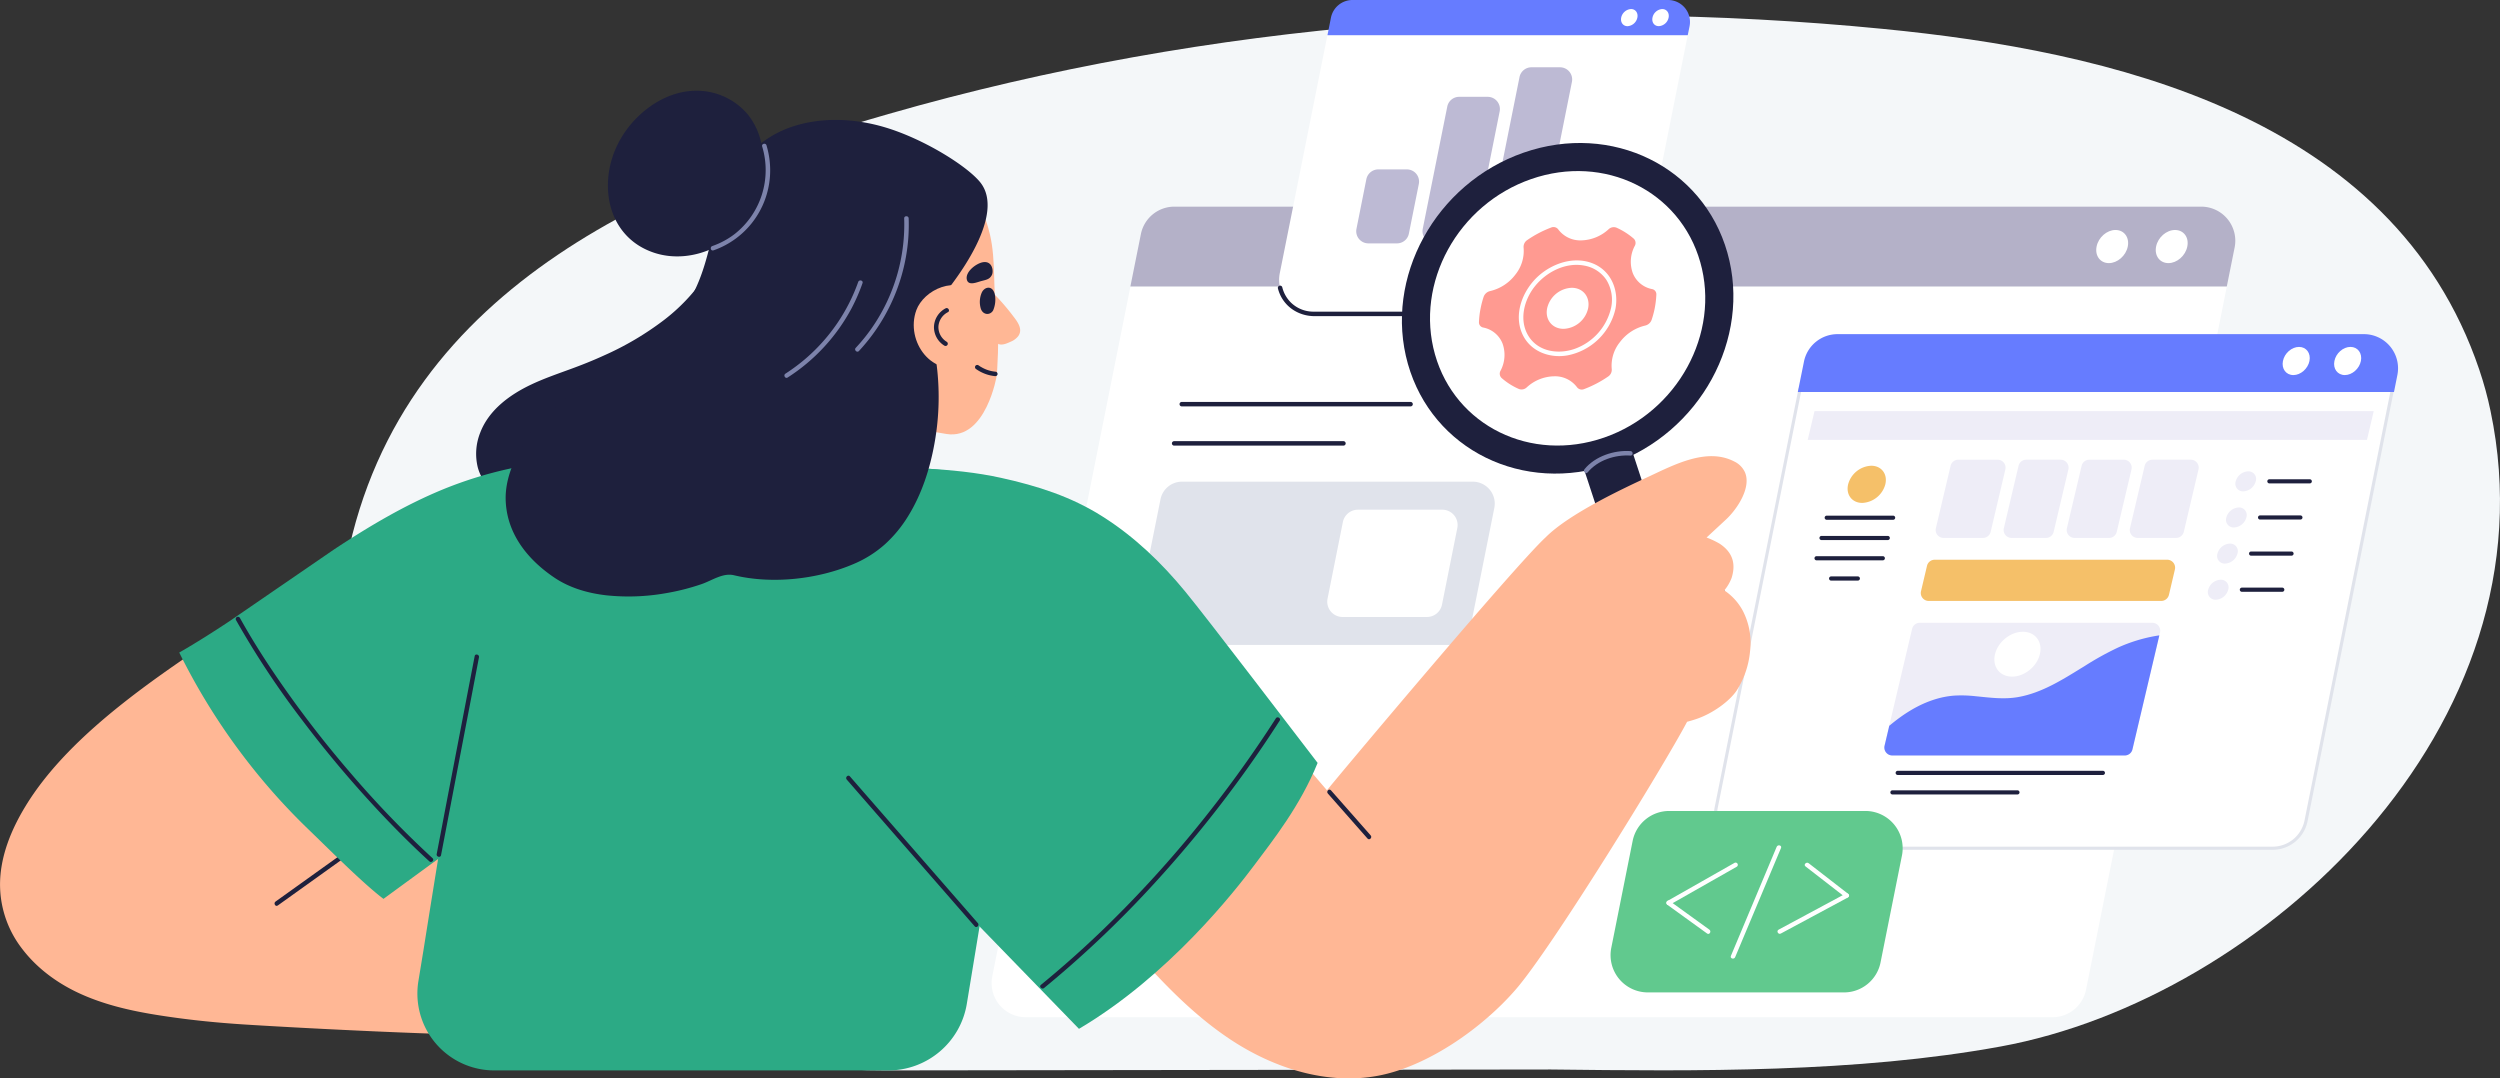 <svg xmlns="http://www.w3.org/2000/svg" xmlns:v="https://vecta.io/nano" width="1188.027" height="512.478"><rect width="100%" height="100%" fill="#333333" stroke="none"/><style><![CDATA[.B{fill:#1e203d}.C{fill:#fff}.D{fill:#eeedf7}.E{fill:#ffb795}.F{fill:#2caa85}.G{fill:#7d83ab}]]></style><path d="M1178.182 175.673c-41.114-121.572-177.242-151.559-283.2-161.928-156.986-15.4-320.466-3.333-472.8 40.433-102.368 29.4-230.969 78.525-257.43 211.831-12.526 63-8.792 109.712 38.9 148.818 73.034 59.855 125.124 93.844 217.034 93.844l316.3-.437c69.471.83 145.321 1.6 213.845-10.949 123.946-22.706 264.239-151.714 232.692-302.018-1.379-6.635-3.163-13.178-5.344-19.594" fill="#f4f7f9"></path><path d="M975.389 483.399H487.437c-4.858.003-9.462-2.173-12.544-5.928s-4.318-8.695-3.367-13.46l65.673-327.876h521.021l-66.922 334.241c-1.53 7.573-8.185 13.02-15.911 13.024" class="C"></path><path d="M1058.212 136.144H537.169l5-24.926a16.23 16.23 0 0 1 15.9-13.018h487.957a16.21 16.21 0 0 1 15.9 19.385l-3.726 18.559" fill="#b4b1c8"></path><g class="C"><path d="M1011.139 117.175c-.88 4.343-4.892 7.861-8.988 7.861s-6.707-3.518-5.827-7.861c.852-4.37 4.893-7.888 8.988-7.888s6.707 3.518 5.827 7.888m28.291-.028c-.857 4.37-4.9 7.888-8.989 7.888s-6.721-3.518-5.836-7.888c.857-4.343 4.9-7.855 8.989-7.855 4.122 0 6.721 3.513 5.836 7.855"></path><path d="M1079.978 403.093h-248.5c-4.859.004-9.464-2.172-12.545-5.929s-4.315-8.699-3.36-13.463l39.75-198.409h281.552l-41.021 204.776a16.21 16.21 0 0 1-15.877 13.024" stroke="#e0e3eb" stroke-width="1.5"></path><path d="M1081.016 394.735H815.254l47.009-199.368h265.762l-47.009 199.368"></path></g><path d="M912.326 295.951h110.458c1.151 0 2.238.524 2.955 1.425s.983 2.078.724 3.199l-13.1 55.532a3.77 3.77 0 0 1-3.679 2.9H899.229a3.78 3.78 0 0 1-3.679-4.638l13.1-55.519a3.79 3.79 0 0 1 3.679-2.9" class="D"></path><path d="M1033.537 270.626l-2.836 12.054c-.409 1.7-1.928 2.898-3.676 2.9H916.557a3.77 3.77 0 0 1-3.676-4.625l2.849-12.067a3.77 3.77 0 0 1 3.662-2.9h110.468c1.153 0 2.243.526 2.959 1.43s.98 2.085.717 3.208" fill="#f5c069"></path><path d="M1128.025 195.364l-3.217 13.677H859.044l3.232-13.677h265.747m-175.065 27.729l-6.974 29.637c-.408 1.698-1.925 2.897-3.672 2.9H923.62a3.77 3.77 0 0 1-3.672-4.625l7-29.65a3.77 3.77 0 0 1 3.672-2.9h18.678a3.76 3.76 0 0 1 3.658 4.638m29.965 0l-7 29.638c-.394 1.699-1.908 2.901-3.652 2.9h-16.363a3.76 3.76 0 0 1-3.652-4.626l6.983-29.65c.401-1.7 1.918-2.901 3.665-2.9h16.349a3.77 3.77 0 0 1 2.954 1.434c.714.904.976 2.084.712 3.205m29.987 0l-7 29.637a3.75 3.75 0 0 1-3.658 2.9H985.89c-1.151.002-2.24-.523-2.955-1.425s-.98-2.081-.717-3.201l6.99-29.65c.402-1.702 1.923-2.903 3.672-2.9h16.353a3.78 3.78 0 0 1 3.672 4.639m31.848-.001l-6.987 29.638c-.408 1.701-1.93 2.901-3.68 2.9h-18.226a3.76 3.76 0 0 1-2.952-1.426c-.714-.902-.977-2.08-.714-3.2l6.987-29.651a3.77 3.77 0 0 1 3.666-2.9h18.24c1.152.003 2.239.531 2.953 1.434s.977 2.084.713 3.205" class="D"></path><path d="M895.926 230.163a11.92 11.92 0 0 1-10.954 8.829c-4.881 0-7.884-3.955-6.717-8.829 1.341-5.021 5.777-8.597 10.968-8.841 4.867 0 7.884 3.955 6.7 8.841" fill="#f5c069"></path><path d="M969.375 310.88c-1.414 5.891-7.332 10.665-13.222 10.665s-9.522-4.775-8.108-10.665 7.345-10.665 13.236-10.665 9.508 4.775 8.094 10.665" class="C"></path><path d="M1071.943 228.734c-.715 2.698-3.093 4.624-5.881 4.763a3.63 3.63 0 0 1-3.621-4.763 6.42 6.42 0 0 1 5.9-4.75 3.62 3.62 0 0 1 3.607 4.75" class="D"></path><path d="M1078.404 229.729h19.26c.536-.017.961-.456.961-.993s-.426-.975-.961-.993h-19.26c-.536.017-.961.456-.961.992s.426.975.961.993h0" class="B"></path><path d="M1067.497 245.909a6.41 6.41 0 0 1-5.884 4.749c-1.191.056-2.334-.476-3.058-1.424s-.937-2.19-.571-3.325c.727-2.703 3.117-4.627 5.913-4.762 1.191-.052 2.331.485 3.05 1.436s.924 2.194.55 3.326" class="D"></path><path d="M1073.956 246.903h19.282c.527-.029.939-.465.939-.992s-.412-.964-.939-.993h-19.282c-.527.029-.939.465-.939.993s.412.964.939.993h0" class="B"></path><path d="M1063.272 263.072a6.42 6.42 0 0 1-5.9 4.751 3.62 3.62 0 0 1-3.608-4.751 6.42 6.42 0 0 1 5.888-4.749c1.192-.058 2.336.474 3.059 1.422s.934 2.193.563 3.327" class="D"></path><path d="M1069.734 264.066h19.248a.99.99 0 0 0 .961-.991.99.99 0 0 0-.961-.991h-19.248a.99.99 0 0 0-.961.991.99.99 0 0 0 .961.991h0" class="B"></path><path d="M1058.867 280.237c-.719 2.699-3.101 4.624-5.891 4.762-1.192.054-2.335-.482-3.057-1.433s-.93-2.195-.558-3.329a6.43 6.43 0 0 1 5.906-4.749 3.62 3.62 0 0 1 3.6 4.749" class="D"></path><path d="M1065.328 281.229h19.271c.531-.024.948-.461.948-.992s-.418-.968-.948-.992h-19.271c-.531.024-.948.461-.948.992s.418.968.948.992h0M868.08 247.011h31.55c.545 0 .986-.441.986-.986s-.441-.986-.986-.986h-31.55c-.545 0-.986.441-.986.986s.441.986.986.986h0m-2.509 9.64h31.554c.531-.024.948-.461.948-.992s-.418-.968-.948-.992h-31.554c-.531.024-.948.461-.948.992s.418.968.948.992h0m-2.356 9.623h31.547c.533-.017.956-.454.956-.986s-.423-.97-.956-.986h-31.547c-.533.017-.956.454-.956.986s.423.97.956.986h0m6.933 9.635h12.742c.536-.017.961-.456.961-.993s-.426-.975-.961-.993h-12.742a.99.99 0 0 0-.961.992c0 .536.426.975.961.993h0m31.636 92.369h97.558a.99.99 0 0 0 .961-.991.99.99 0 0 0-.961-.991h-97.558a.99.99 0 0 0-.961.991.99.99 0 0 0 .961.991h0m-2.514 9.269h59.437a.992.992 0 1 0 0-1.984H899.27c-.531.024-.948.461-.948.992s.418.968.948.992h0" class="B"></path><path d="M1023.904 302.298a74.43 74.43 0 0 0-17.508 5.481 143.13 143.13 0 0 0-15.591 8.631c-9.954 6.1-20.178 12.848-31.907 14.868-6.7 1.154-13.348.224-20.05-.422a59.87 59.87 0 0 0-10.337-.284 41.65 41.65 0 0 0-9.145 1.809c-8.094 2.543-15.151 7.144-21.569 12.538l-2.229 9.448a3.77 3.77 0 0 0 3.664 4.639h110.472a3.75 3.75 0 0 0 3.664-2.915l12.779-54.155a45.33 45.33 0 0 0-2.243.361m113.742-116.007h-283.31l2.93-14.476a16.27 16.27 0 0 1 15.987-13.025h250.029a16.23 16.23 0 0 1 15.986 19.39l-1.621 8.112" fill="#667cff"></path><path d="M1121.93 171.541c-.761 3.7-4.168 6.692-7.633 6.692-3.492 0-5.717-3-4.957-6.692.732-3.7 4.14-6.689 7.632-6.689 3.464 0 5.689 2.994 4.957 6.689m-24.445.007c-.757 3.692-4.175 6.69-7.648 6.69s-5.715-3-4.959-6.69c.729-3.7 4.174-6.69 7.648-6.69s5.687 2.995 4.959 6.69" class="C"></path><path d="M876.265 471.605h-93.2a17.71 17.71 0 0 1-17.362-21.2l10.144-50.78c1.663-8.284 8.94-14.243 17.389-14.242h93.225a17.72 17.72 0 0 1 17.362 21.2l-10.17 50.78c-1.656 8.288-8.937 14.251-17.389 14.241" fill="#61c98e"></path><g class="C"><path d="M824.259 410.046q-15.927 9.055-31.88 18.1a1.07 1.07 0 0 0-.357 1.447 1.07 1.07 0 0 0 1.437.395q15.927-9.054 31.854-18.106a1.06 1.06 0 0 0-1.054-1.839h0"></path><path d="M792.38 429.991q9.417 6.816 18.86 13.633c1.1.8 2.18-1.043 1.077-1.841q-9.417-6.816-18.859-13.632c-1.13-.8-2.181 1.043-1.077 1.841h0m65.598-18.275q9.442 7.31 18.857 14.619c1.067.832 2.587-.664 1.521-1.5q-9.442-7.314-18.857-14.622c-1.066-.833-2.587.667-1.521 1.507h0"></path><path d="M877.048 424.672q-15.923 8.573-31.846 17.118c-1.2.651-.133 2.491 1.067 1.84q15.923-8.573 31.846-17.117c1.2-.651.133-2.491-1.067-1.841h0m-52.475 30.163q10.92-25.925 21.787-51.854c.529-1.262-1.536-1.813-2.065-.566q-10.88 25.926-21.76 51.854c-.529 1.262 1.536 1.816 2.039.566h0"></path></g><path d="M557.933 211.764h80.52a1.06 1.06 0 0 0 1.026-1.059 1.06 1.06 0 0 0-1.026-1.059h-80.52a1.06 1.06 0 0 0-1.026 1.059 1.06 1.06 0 0 0 1.026 1.059h0m3.611-18.635h108.8c.576-.018 1.034-.49 1.034-1.066s-.458-1.049-1.034-1.066h-108.8a1.07 1.07 0 0 0-1.011 1.066 1.07 1.07 0 0 0 1.011 1.066h0" class="B"></path><path d="M688.532 306.488H550.327a10.42 10.42 0 0 1-10.231-12.461l11.384-56.744a10.41 10.41 0 0 1 10.206-8.385h138.2a10.44 10.44 0 0 1 10.231 12.487l-11.359 56.744c-.98 4.87-5.263 8.37-10.231 8.359" fill="#e0e3eb"></path><path d="M678.108 293.199H638.02a7.28 7.28 0 0 1-7.149-8.732l7.276-36.381a7.3 7.3 0 0 1 7.149-5.872h40.083a7.28 7.28 0 0 1 7.148 8.731l-7.276 36.381a7.3 7.3 0 0 1-7.149 5.872m84.11-144.018H624.049a16.19 16.19 0 0 1-12.528-5.934c-3.075-3.756-4.304-8.693-3.347-13.452l22.635-113.066h171.223L778.114 136.16a16.22 16.22 0 0 1-15.9 13.02" class="C"></path><path d="M779.65 123.123l-1.8 8.891c-.756 3.781-1.356 7.51-3.937 10.586-2.911 3.486-7.218 5.5-11.759 5.5H624.25a15.29 15.29 0 0 1-10.795-4.328 15.38 15.38 0 0 1-4.119-7.3 1.07 1.07 0 0 0-2.06.573c2.06 8.109 9.256 13.193 17.469 13.193h133.89c3.781 0 7.327.026 10.9-1.643 4.966-2.318 8.537-6.857 9.621-12.229l1.93-9.647.626-3.024c.261-1.356-1.8-1.929-2.06-.574h0" class="B"></path><path d="M802.034 16.722H630.829l1.651-8.335A10.46 10.46 0 0 1 642.702 0h149.975c3.123.003 6.081 1.405 8.061 3.821s2.773 5.592 2.161 8.655l-.865 4.247" fill="#667cff"></path><path d="M792.937 8.376c-.454 2.249-2.364 3.912-4.654 4.052-2.117 0-3.451-1.8-3.006-4.052.448-2.246 2.342-3.916 4.627-4.078 2.118 0 3.478 1.83 3.033 4.078m-14.842-.021a5.12 5.12 0 0 1-4.664 4.09c-2.11 0-3.465-1.823-3.022-4.09.47-2.246 2.375-3.906 4.664-4.064 2.11 0 3.465 1.824 3.022 4.064" class="C"></path><path d="M726.899 115.672H713.32a5.82 5.82 0 0 1-5.69-6.932l14.458-72.108c.538-2.703 2.908-4.651 5.664-4.655h13.579a5.78 5.78 0 0 1 5.665 6.931l-14.432 72.108a5.81 5.81 0 0 1-5.664 4.656m-14.237-62.731l-11.621 58.079a5.82 5.82 0 0 1-5.695 4.643h-13.571c-1.734-.001-3.376-.78-4.474-2.122s-1.537-3.106-1.195-4.805l11.646-58.053a5.77 5.77 0 0 1 5.669-4.669h13.571a5.8 5.8 0 0 1 5.669 6.926m-38.417 34.477l-4.728 23.588a5.75 5.75 0 0 1-5.668 4.651h-13.573a5.77 5.77 0 0 1-4.473-2.113c-1.098-1.34-1.537-3.102-1.195-4.801l4.7-23.587a5.8 5.8 0 0 1 5.694-4.651h13.573a5.79 5.79 0 0 1 4.468 2.117 5.78 5.78 0 0 1 1.2 4.796" fill="#bdbad4"></path><path d="M782.933 261.31a87.45 87.45 0 0 1 27.491-3.046c1.366.052 1.366-2.074 0-2.127a89.66 89.66 0 0 0-28.068 3.125c-.542.179-.846.752-.692 1.301s.715.878 1.27.747h0m8.034 23.765a88.15 88.15 0 0 1 27.516-3.049c1.368.066 1.342-2.065 0-2.131a89.89 89.89 0 0 0-28.069 3.125c-.549.167-.867.74-.718 1.294s.711.891 1.27.76h0m13.417 55.074l10.091-16.949a1.07 1.07 0 0 0-.408-1.412c-.49-.287-1.119-.14-1.431.335q-5.045 8.478-10.091 16.951c-.268.505-.089 1.131.404 1.419s1.126.136 1.435-.344h0M343.928 135.4a32.4 32.4 0 0 0-3.863-7.211c-.119-.161-.304-.26-.504-.269s-.393.073-.526.222l-2.224 2.669 1.756-2.9c.351-.609-.656-1.03-.983-.445a88.4 88.4 0 0 1-21.913 24.512 141.65 141.65 0 0 1-28.819 17.021c-5.174 2.365-10.465 4.472-15.8 6.415-6.2 2.271-12.455 4.425-18.425 7.234-10.207 4.8-20.3 12.1-24.442 23.013a27.09 27.09 0 0 0-1.124 16.505 22.56 22.56 0 0 0 9.529 12.97c10.512 7.023 23.95 5.947 35.7 3.231a98.48 98.48 0 0 0 31.91-13.79 95.96 95.96 0 0 0 24.957-24.231 97.39 97.39 0 0 0 14.7-31.208c2.9-10.887 4.144-22.99.07-33.736" class="B"></path><path d="M166.62 376.511c-6.556-2.33-4.889-9.8-2.559-15.739 6.008-15.4 18.091-28.85 28.941-41 6.4-7.15 13.066-14.025 19.9-20.718-29.832-17.292-71.109-22.363-98.565-4.043-34.812 23.231-80.474 52.058-102.4 88.4C5.45 394.124.424 406.253.037 418.931c-.3 11.348 3.277 22.459 10.142 31.5 6.853 9.183 16.218 16.218 26.5 21.129 11.787 5.619 24.625 8.612 37.462 10.69 13.98 2.261 28.142 3.723 42.281 4.614 28.462 1.8 98.017 5.391 131.8 5.208 3.883-.023 3.038-23.733 3.472-25.789a86.36 86.36 0 0 0 1.12-9.73l.868-11.033c.8-11.261 1.325-27.228 1.576-38.535l-88.629-30.472" class="E"></path><path d="M132.012 430.292q22.719-16.276 45.46-32.551c1.1-.783.022-2.64-1.1-1.835q-22.719 16.276-45.438 32.529c-1.1.805-.045 2.662 1.073 1.857h0" class="B"></path><path d="M291.164 276.465c-1.571 19.563 5.081 48.573 4.111 68.206q-9.182 6.652-18.362 13.35-13.2 9.631-26.354 19.24-13.269 9.667-26.493 19.333-13.165 9.6-26.354 19.24-7.726 5.647-15.475 11.318c-9.608-7.206-26.723-24.414-35.431-32.8a299.29 299.29 0 0 1-26.886-29.54c-8.338-10.472-15.977-21.483-22.866-32.96q-6.375-10.637-11.872-21.758c8.177-4.712 16.168-9.77 24.044-15.013l49.405-33.907c16.584-10.971 33.745-21.18 52.107-28.71 20.213-8.218 41.675-12.943 63.471-13.974 7.507-.369 14.829-.647 22.566-.531-2.194 19.263-4.042 39.15-5.613 58.505" class="F"></path><path d="M820.88 120.119c11.556 40.842-13.06 85.773-54.983 100.363-41.95 14.564-85.3-6.728-96.854-47.569s13.086-85.773 54.983-100.364c41.95-14.59 85.3 6.7 96.854 47.57" class="B"></path><path d="M807.996 124.602c9.6 33.917-10.833 71.226-45.644 83.321-34.837 12.121-70.832-5.574-80.429-39.491s10.833-71.227 45.67-83.321c34.812-12.12 70.806 5.548 80.4 39.491" class="C"></path><path d="M811.92 324.882l-22.766 9-38.861-118.338 22.765-9.006 38.862 118.344" class="B"></path><path d="M754.47 224.49c4.765-5.806 13.045-8.489 20.362-7.994 1.38.078 1.354-2.057 0-2.135-7.812-.521-16.795 2.422-21.873 8.619-.859 1.042.625 2.552 1.51 1.51h0" class="G"></path><path d="M743.02 156.265c-5.378 0-8.876-4.36-7.806-9.737 1.234-5.532 6.037-9.54 11.7-9.764 5.352 0 8.85 4.36 7.779 9.764-1.226 5.52-6.019 9.519-11.669 9.737zm44.092-16.238c.102-1.254-.75-2.386-1.983-2.636a12.38 12.38 0 0 1-9.189-7.545c-1.548-4.259-1.216-8.975.914-12.975a2.83 2.83 0 0 0-.47-3.446c-2.473-2.15-5.253-3.919-8.249-5.247a3.57 3.57 0 0 0-3.707.757c-3.556 3.304-8.2 5.189-13.053 5.3a13.05 13.05 0 0 1-10.938-5.3 2.82 2.82 0 0 0-3.368-.783c-3.994 1.508-7.788 3.498-11.3 5.926a3.9 3.9 0 0 0-1.749 3.5 17.94 17.94 0 0 1-3.942 12.975 21.04 21.04 0 0 1-12.008 7.779 4.29 4.29 0 0 0-3.028 2.715c-.595 1.795-1.074 3.626-1.436 5.482-.436 2.133-.698 4.298-.783 6.474-.102 1.255.75 2.387 1.984 2.637a12.38 12.38 0 0 1 9.189 7.545 15.98 15.98 0 0 1-.914 12.975 2.83 2.83 0 0 0 .47 3.446 31.28 31.28 0 0 0 8.25 5.247 3.53 3.53 0 0 0 3.707-.757 19.75 19.75 0 0 1 13.027-5.273 13.03 13.03 0 0 1 10.938 5.273 2.84 2.84 0 0 0 3.368.783 53.3 53.3 0 0 0 11.33-5.927c1.178-.76 1.849-2.101 1.75-3.5-.437-4.666.979-9.317 3.942-12.948 2.965-3.928 7.215-6.691 12.008-7.806a4.25 4.25 0 0 0 3-2.715c.603-1.786 1.091-3.608 1.462-5.456.421-2.144.683-4.317.783-6.5" fill="#ff9a91"></path><path d="M765.62 146.223c-2.042 9.075-8.599 16.466-17.366 19.575-7.669 2.677-17.106 1.378-21.759-5.9-4.81-7.487-2.34-17.314 2.912-23.865 5.485-6.837 14.662-11.543 23.527-9.8a16 16 0 0 1 10.425 6.759c2.43 3.955 3.24 8.695 2.262 13.232-.26 1.352 1.794 1.924 2.054.572 1.69-8.839-1.976-17.99-10.606-21.552-9.125-3.743-19.706-.052-26.569 6.447-6.863 6.552-11.075 17.158-7.357 26.361 3.51 8.683 12.816 12.374 21.682 10.841 11.331-2.172 20.302-10.847 22.851-22.1.286-1.326-1.768-1.9-2.054-.572" class="C"></path><path d="M828.32 290.477a26.91 26.91 0 0 0-8.917-9.909 20.79 20.79 0 0 0 3.482-5.947c1.926-6.147.976-11.864-5.7-16.255-1.979-1.153-4.053-2.133-6.2-2.931l9.128-8.463c5.382-4.96 12.163-15.17 9.155-22.425a10.55 10.55 0 0 0-5.2-5.277c-12.927-6.648-28.229 1.451-40.708 7.282-12.374 5.751-37.674 17.6-48.782 28.723v.005c-14.959 13.721-103 118.78-103.975 120.265-4.933-5.569-24.905-29.464-28.783-32.963a278.37 278.37 0 0 0-28.81 35.29c-8.853 12.833-16.669 26.35-23.375 40.424-3.561 7.514-16.911 26.327-16.911 26.327 15.988 18.307 32.477 36.661 52.977 50 20.156 13.091 45.141 21.127 69.229 16.568s50.1-23.233 65.535-41.167c17.228-19.967 70.02-105.782 81.259-127.028a63.28 63.28 0 0 0 4.723-1.427c7.519-2.6 15.434-8.316 18.864-13.463 3.561-5.608 5.732-11.984 6.332-18.6a33.15 33.15 0 0 0-3.324-19.025" class="E"></path><path d="M631.008 377.091q9.4 10.7 18.857 21.4c.91 1.031 2.4-.483 1.492-1.509q-9.4-10.7-18.857-21.4c-.91-1.032-2.4.48-1.492 1.506h0" class="B"></path><path d="M596.002 411.207c-9.042 12.064-40.49 52.433-83.266 77.709-.176-.173-101.1-104.134-101.1-104.134 1.809-13.827 17.935-50.349 19.491-64.189q4.936-44.12 8.088-88.415c.251-3.491-1.457-6.154-1.23-9.645 14.267.778 26.223 2.01 37.727 4.546 17.332 3.843 33.332 8.892 48.327 18.437 15.046 9.52 27.932 21.9 39.209 35.617 11.178 13.589 52.647 68.17 62.9 81.407-8.339 20.526-21.074 36.547-30.142 48.666" class="F"></path><g class="E"><path d="M481.011 149.629a111.98 111.98 0 0 0-9.2-10.553 1.15 1.15 0 0 0-.17-.17l-.582-.606c-.461-.461-1.262.146-.825.631.17.17.291.34.461.51.024 2.281.364 4.61.558 6.89l.655 7.157.607 6.72c.194 1.7.97 3.324 2.887 3.494 1.626.17 3.372-.631 4.8-1.286 1.434-.553 2.697-1.473 3.663-2.669 2.547-3.518-.728-7.351-2.863-10.117"></path><path d="M355.529 110.365c1.482-10.082 6.06-19.454 13.1-26.82 15.879-16.219 41.877-21.858 62.694-16 20.89 5.882 34.4 23.529 39.166 44.128 2.856 12.466 1.234 25.828 3.2 38.44 1.452 9.416 0 28.272 0 28.272s-5.059 30.743-23.819 27.863c-21.858-3.389-32.8-10-47.106-16.557-19.051-8.739-35.511-23.529-43.208-43.305-4.478-11.445-5.864-23.868-4.018-36.019"></path></g><path d="M472.773 178.741c-3.275-.342-6.403-1.535-9.074-3.461-.438-.384-.491-1.046-.12-1.495.396-.431 1.058-.48 1.513-.112l.824.549.996.559a17.7 17.7 0 0 0 2.037.92c.647.238 1.308.434 1.979.588.748.164 1.506.285 2.268.361a1.09 1.09 0 0 1 .844 1.261 1.1 1.1 0 0 1-1.266.83h0" class="B"></path><path d="M414.788 162.479l-9.719 53.312s-2.93 14.2-24.083 10.529c-19.867-3.454-18.1-21.272-18.1-21.272l7.456-49.906 44.45 7.337" fill="#ffa67d"></path><path d="M470.578 226.937c-27.207-5.8-57.036-5.51-86.525-6.917-22.887-1.092-97.252-4.441-132.3.825-11.553 1.748-19.683 13.4-24.294 24.1-5.9 13.615-4.2 28.154-5.753 42.376-1.747 15.8-3.568 30.993-2.257 46.964.1 1.165.243 2.33.364 3.5-.073.364-.146.728-.194 1.092q-9.429 56.357-18.4 112.786l-2.378 14.509a36.52 36.52 0 0 0 36.018 42.5h187.272c18.437.011 34.191-13.283 37.28-31.459l15.582-94.573q5.315-34.986 10.218-70.069c2.815-20.411-11.626-85-14.635-85.627" class="F"></path><g class="B"><path d="M321.12 220.429a95.66 95.66 0 0 0 39.767 16.251c14.232 2.308 28.799 1.443 42.658-2.533 7.921-2.304 15.518-5.604 22.608-9.822a1.06 1.06 0 0 0-1.052-1.84 95.08 95.08 0 0 1-40.317 13 95.45 95.45 0 0 1-41.249-5.592c-7.572-2.83-14.745-6.628-21.341-11.3-1.123-.813-2.2 1.052-1.076 1.84h0m175.044 249.078c17.39-14.275 33.801-29.701 49.124-46.175 15.085-16.184 29.216-33.233 42.32-51.059q10.73-14.557 20.51-29.814c.75-1.15-1.1-2.226-1.826-1.076a572.06 572.06 0 0 1-38.118 52.5 549.95 549.95 0 0 1-45.221 49.056q-13.656 13.072-28.288 25.064c-1.051.871.45 2.371 1.5 1.508h0m-93.764-99.034q23.638 27.149 47.324 54.275 6.733 7.747 13.466 15.445c.893 1.038 2.389-.483 1.5-1.521l-47.349-54.3q-6.733-7.71-13.442-15.421c-.893-1.038-2.413.483-1.5 1.52h0m-192.815 35.925q7.007-36.563 14.036-73.148l3.991-20.883c.272-1.338-1.792-1.927-2.041-.567q-7.04 36.563-14.058 73.126-1.973 10.476-3.991 20.906c-.272 1.338 1.792 1.905 2.063.567h0m-97.435-111.743a410.68 410.68 0 0 0 31.314 47.365 536.08 536.08 0 0 0 38.3 45.313c7.169 7.574 14.563 14.946 22.273 21.98 1.014.924 2.525-.586 1.51-1.51a469.1 469.1 0 0 1-39.249-40.8 511.35 511.35 0 0 1-35.98-47c-5.816-8.589-11.295-17.359-16.322-26.4-.3-.494-.94-.658-1.441-.371s-.682.922-.408 1.431h0"></path><path d="M465.746 86.55c-6.294-7.723-26.629-20.456-44.955-25.976-14.4-4.333-30.527-5.156-44.931-.17-7.087 2.462-13.531 6.482-18.858 11.765-23.87 23.434-13.484 61.466-40.453 82.987-7.093 5.665-42.462 30.672-49.652 35.877-13.121 9.49-26.751 28.881-26.605 45.827.17 15.833 9.659 28.542 23.168 37.644 7.335 4.939 16 7.408 24.693 8.4a101.49 101.49 0 0 0 28.009-.968 107.35 107.35 0 0 0 17.164-4.334c4.987-1.694 10.168-5.519 15.493-4.236 18.2 4.357 39.9 1.937 57.011-5.423a53.78 53.78 0 0 0 14.84-9.417 60.99 60.99 0 0 0 10.894-13.266c6.439-10.41 10.289-22.32 12.468-34.3a123.18 123.18 0 0 0 .75-39.993c1.792-6.294-3.438-17.043-2.687-23.531 14.138-15.445 35.828-45.972 23.652-60.884"></path></g><path d="M429.68 103.782a86.25 86.25 0 0 1-13.829 49.768 83.88 83.88 0 0 1-9.188 11.748c-.933.981.574 2.488 1.507 1.507a88.42 88.42 0 0 0 22.826-47.782 85.46 85.46 0 0 0 .813-15.241c-.024-1.364-2.177-1.364-2.13 0h0m-21.847 30.212a86.04 86.04 0 0 1-24.579 36.072c-3.148 2.733-6.488 5.238-9.993 7.495-1.166.738-.095 2.57 1.047 1.833a88.56 88.56 0 0 0 30.457-33.051 90.37 90.37 0 0 0 5.115-11.778c.476-1.309-1.594-1.856-2.046-.571h0" class="G"></path><path d="M459.22 173.355c13.407-5.663 17.376-22.918 6.341-32.985-11.471-10.431-26.645-2.372-30.105 7.018-5.421 14.859 7.768 32.719 23.765 25.967" class="E"></path><path d="M449.363 146.529a10.29 10.29 0 0 0-5.531 8.705 10.34 10.34 0 0 0 4.978 9.042c.51.282 1.152.106 1.446-.397s.133-1.149-.363-1.455a8.18 8.18 0 0 1-3.944-7.19 8.2 8.2 0 0 1 4.5-6.878c1.2-.625.12-2.453-1.082-1.827h0m18.109-21.969c-3.192.3-8.863 4.457-8.031 8.264.615 2.76 3.757 1.7 5.953 1.014 2.793-.881 4.706-.781 5.937-3.126.881-1.679.382-6.568-3.858-6.153m5.301 15.48a6.1 6.1 0 0 0-.629-1.717c-1.4-2.587-4.4-1.813-5.585.677a11.16 11.16 0 0 0-.459 7.713c1.064 3.12 4.5 3.192 5.852.774a12.97 12.97 0 0 0 .822-7.448m-111.23-72.989a32.44 32.44 0 0 0-6.089-12.531 31.7 31.7 0 0 0-24.051-11.4c-15.964-.235-30.892 11.473-37.8 25.32-9.616 19.208-4.866 44.2 17.021 51.6 9.192 3.127 19.467 2.045 28.165-2.092a41.13 41.13 0 0 0 20.077-20.994c3.832-8.957 5.172-20.078 2.68-29.9" class="B"></path><path d="M339.066 118.97c15.239-5.338 25.809-19.27 26.844-35.384a41.1 41.1 0 0 0-1.67-14.539c-.4-1.294-2.447-.753-2.047.564a38.69 38.69 0 0 1-13.1 41.619 37.76 37.76 0 0 1-10.587 5.693c-1.294.447-.753 2.518.565 2.047h0" class="G"></path></svg>